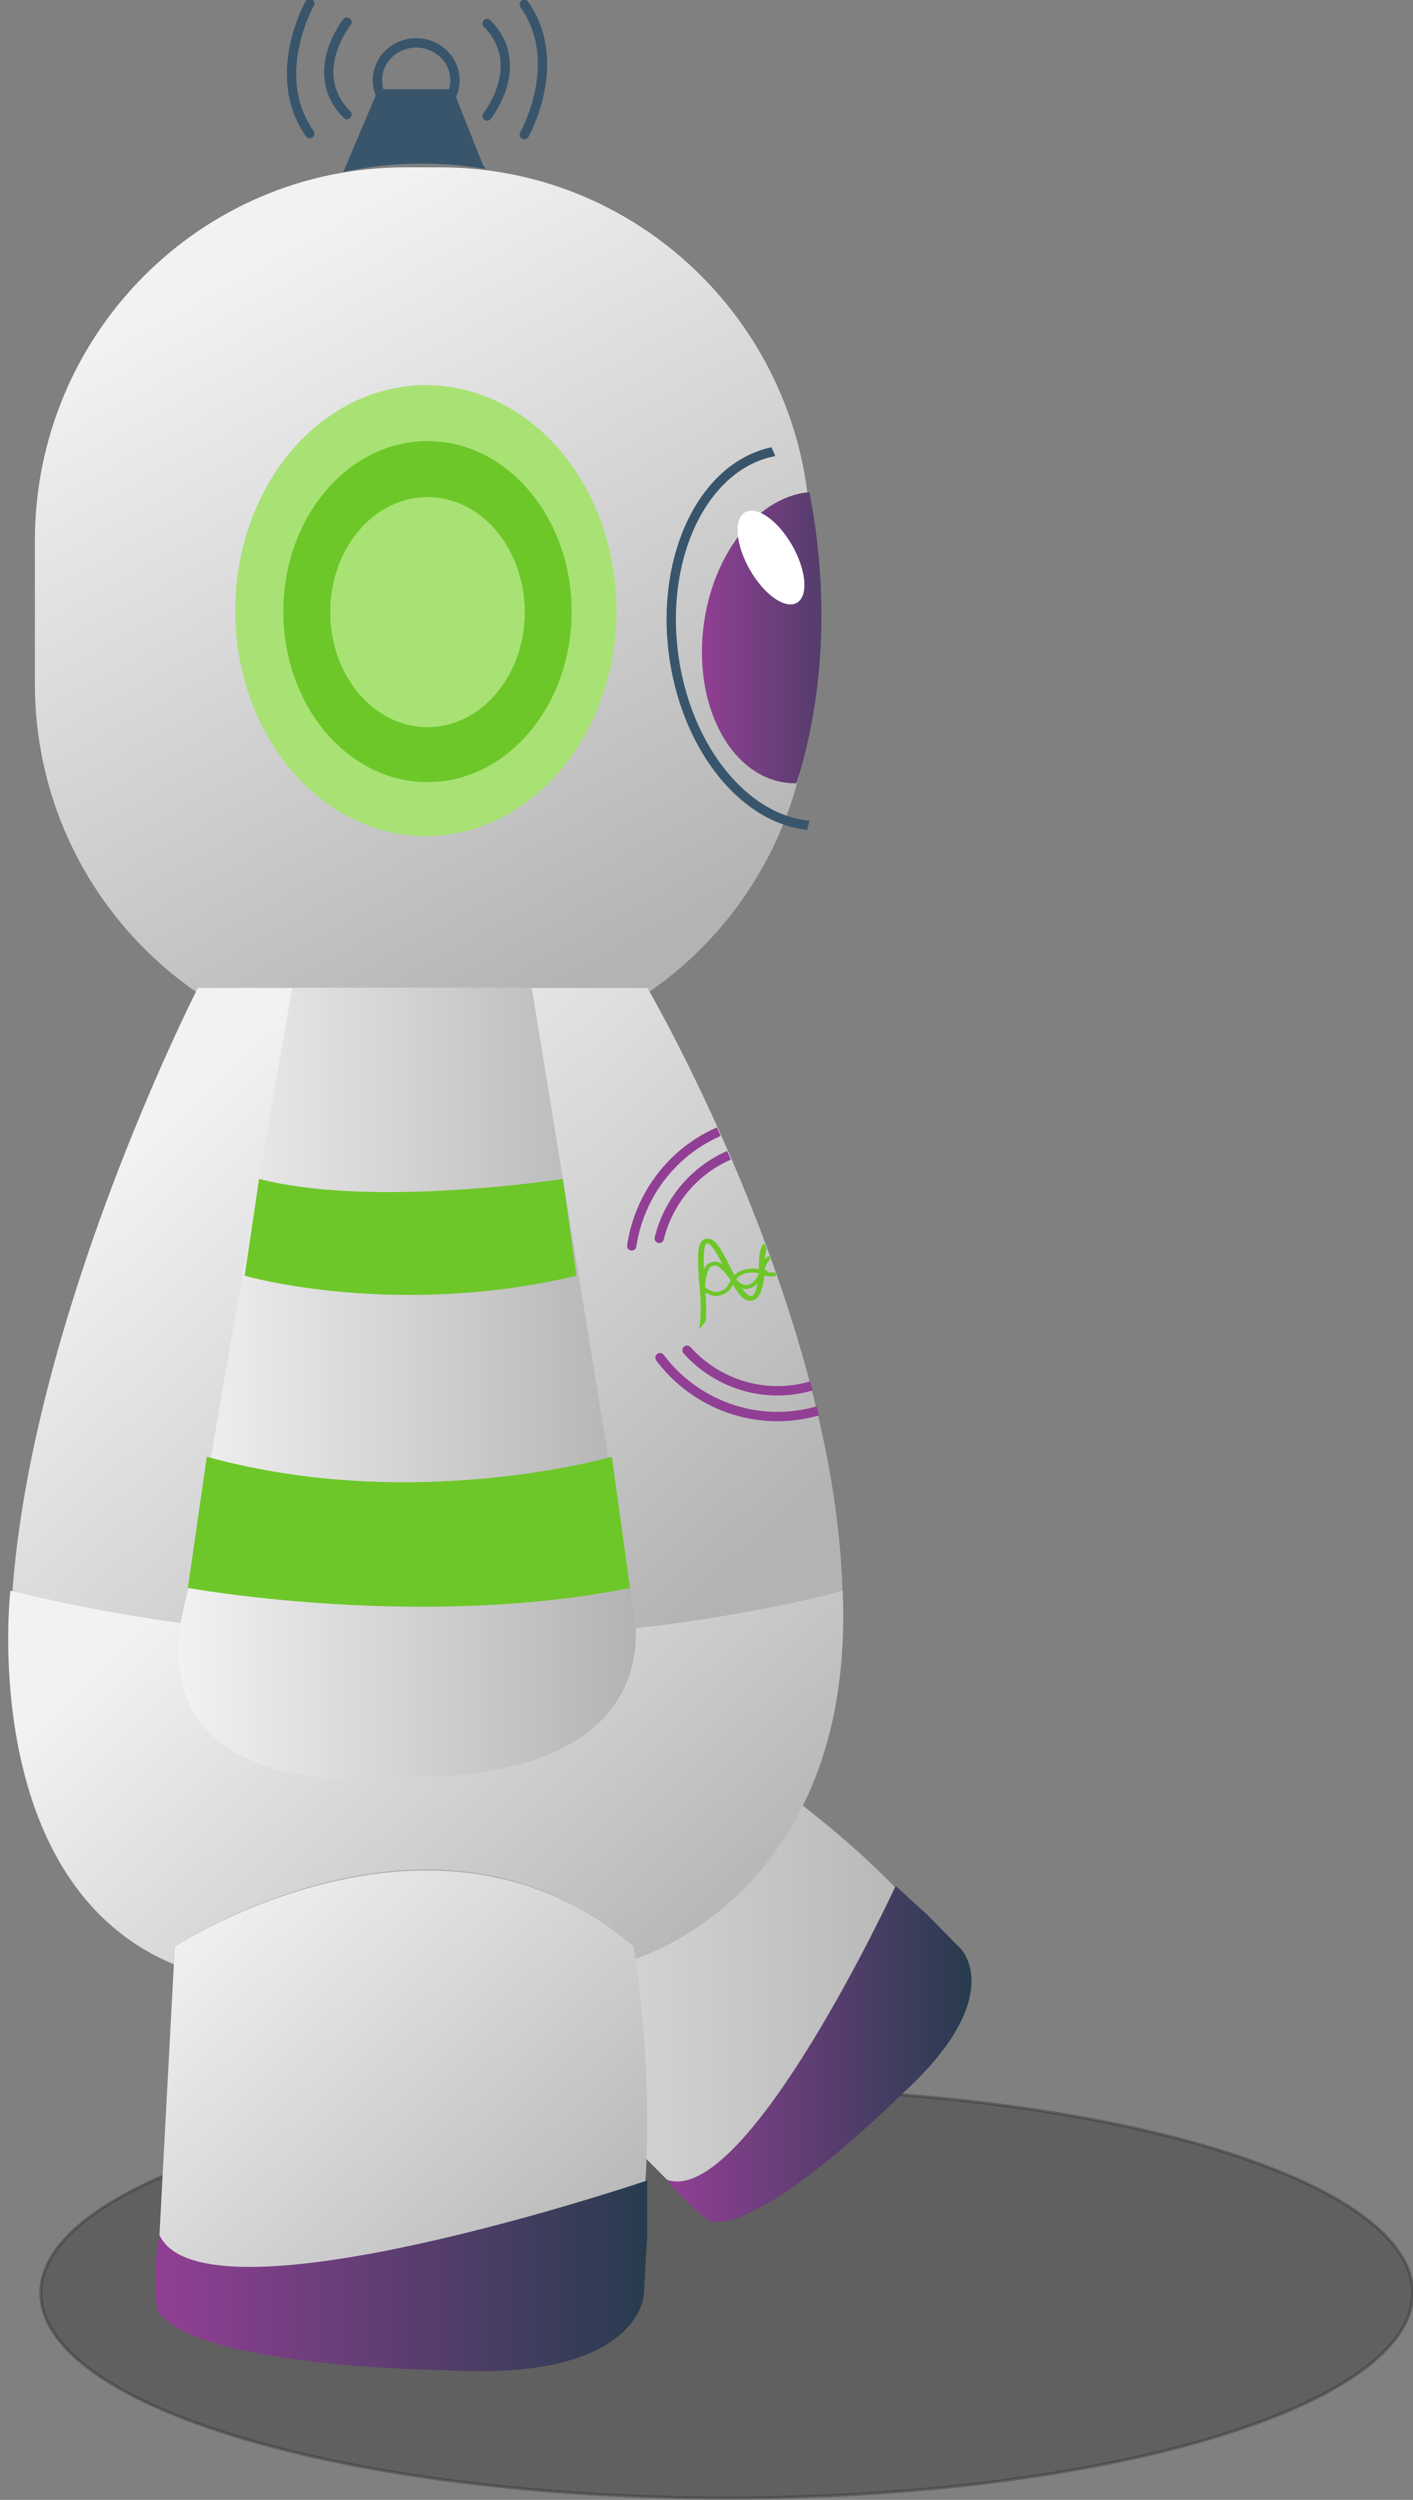 <?xml version="1.0" encoding="utf-8"?>
<!-- Generator: Adobe Illustrator 27.1.0, SVG Export Plug-In . SVG Version: 6.00 Build 0)  -->
<svg version="1.1" id="Capa_1" xmlns="http://www.w3.org/2000/svg" xmlns:xlink="http://www.w3.org/1999/xlink" x="0px" y="0px"
	 viewBox="0 0 610.47 1080" style="enable-background:new 0 0 610.47 1080;" xml:space="preserve">
<rect x="0" y="0" width="610.47" height="1080" fill="#808080" stroke="none"/>
<style type="text/css">
	.st0{opacity:0.4;fill:#303030;stroke:#303030;stroke-miterlimit:10;}
	.st1{fill:url(#SVGID_1_);}
	.st2{fill:url(#SVGID_00000124865756194822756410000008111424470238315195_);}
	.st3{fill:url(#SVGID_00000173133526647361520180000005575555826281801384_);}
	.st4{fill:url(#SVGID_00000059308251334802867440000005081788915318599575_);}
	.st5{fill:#A8E274;}
	.st6{fill:#6DC729;}
	.st7{fill:url(#SVGID_00000066511540364464412580000014496867382931577987_);}
	.st8{fill:url(#SVGID_00000109740257827565820170000012202800456308566186_);}
	.st9{fill:#38556B;}
	.st10{fill:none;stroke:#38556B;stroke-width:3;stroke-linecap:round;stroke-linejoin:round;stroke-miterlimit:10;}
	.st11{fill:url(#SVGID_00000161620811237206034600000017876251666699770008_);}
	.st12{fill:url(#SVGID_00000144304625721520229570000015648090581726480260_);}
	
		.st13{clip-path:url(#SVGID_00000046335846436266541990000013037066648427492000_);fill:url(#SVGID_00000183960493170745402160000009618379903134227391_);}
	
		.st14{clip-path:url(#SVGID_00000046335846436266541990000013037066648427492000_);fill:none;stroke:#38556B;stroke-width:3;stroke-linecap:round;stroke-linejoin:round;stroke-miterlimit:10;}
	.st15{clip-path:url(#SVGID_00000046335846436266541990000013037066648427492000_);fill:#FFFFFF;}
	.st16{clip-path:url(#SVGID_00000153693111464355532400000011337942916431617960_);}
	.st17{fill:none;stroke:#913F94;stroke-width:3;stroke-linecap:round;stroke-linejoin:round;stroke-miterlimit:10;}
	.st18{fill:#6DC729;stroke:#6DC729;stroke-miterlimit:10;}
</style>
<symbol  id="Nuevo_símbolo_2" viewBox="-226.5 -399.55 453 799.1">
	<ellipse class="st0" cx="-5" cy="-333.55" rx="221" ry="65.5"/>
	<g>
		
			<linearGradient id="SVGID_1_" gradientUnits="userSpaceOnUse" x1="-2046.803" y1="-12079.041" x2="-1909.998" y2="-11933.384" gradientTransform="matrix(0.688 -0.726 0.726 0.688 10102.215 6582.695)">
			<stop  offset="0" style="stop-color:#B3B3B3"/>
			<stop  offset="1" style="stop-color:#F2F2F2"/>
		</linearGradient>
		<path class="st1" d="M-13-165.89c0,0-39.05-25.46-61.26-55.4c0,0-14.39-15.03,27.35-53.92c0,0,40.77-48.84,54.61-28.7l58.29,58.4
			C65.99-245.51,53.44-171.12-13-165.89z"/>
	</g>
	
		<linearGradient id="SVGID_00000037660434352708557890000017075328250399314615_" gradientUnits="userSpaceOnUse" x1="-83.854" y1="-257.149" x2="14.287" y2="-257.149">
		<stop  offset="0" style="stop-color:#273C4E"/>
		<stop  offset="1" style="stop-color:#913F94"/>
	</linearGradient>
	<path style="fill:url(#SVGID_00000037660434352708557890000017075328250399314615_);" d="M-80.45-223.62
		c0,0-15.61-15.65,19.99-47.25c0,0,42.53-42.16,60.12-39.85c2.22,0.29,9.76,7.82,9.76,7.82c2.88,2.98,4.87,5.54,4.87,5.54
		c-25.7-8.88-73.71,93.88-73.71,93.88l-10.24-9.26L-80.45-223.62z"/>
	<g>
		
			<linearGradient id="SVGID_00000169532623623810780730000017728852998407889032_" gradientUnits="userSpaceOnUse" x1="29.936" y1="88.544" x2="153.57" y2="314.123">
			<stop  offset="0" style="stop-color:#B3B3B3"/>
			<stop  offset="1" style="stop-color:#F2F2F2"/>
		</linearGradient>
		<path style="fill:url(#SVGID_00000169532623623810780730000017728852998407889032_);" d="M98.62,61.41h-11.3
			c-65.88,0-119.28,53.4-119.28,119.28v45.72c0,65.88,53.4,119.28,119.28,119.28h11.3c65.88,0,119.28-53.4,119.28-119.28v-45.72
			C217.9,114.82,164.49,61.41,98.62,61.41z"/>
	</g>
	
		<linearGradient id="SVGID_00000113355295313052906060000013170484776298037406_" gradientUnits="userSpaceOnUse" x1="32.959" y1="-144.948" x2="193.552" y2="26.036">
		<stop  offset="0" style="stop-color:#B3B3B3"/>
		<stop  offset="1" style="stop-color:#F2F2F2"/>
	</linearGradient>
	<path style="fill:url(#SVGID_00000113355295313052906060000013170484776298037406_);" d="M165.39,83.49c0,0,135.93-263.62,0-315.3
		H37.79c-169.69,55.66-17.24,315.3-17.24,315.3"/>
	<ellipse class="st5" cx="91.93" cy="204.05" rx="61.42" ry="72.06"/>
	<ellipse class="st6" cx="91.41" cy="203.73" rx="46.44" ry="54.49"/>
	<ellipse class="st5" cx="91.41" cy="203.57" rx="31.33" ry="36.76"/>
	<g>
		
			<linearGradient id="SVGID_00000071560223465402142730000010509727728032439709_" gradientUnits="userSpaceOnUse" x1="41.491" y1="-343.258" x2="166.916" y2="-209.718">
			<stop  offset="0" style="stop-color:#B3B3B3"/>
			<stop  offset="1" style="stop-color:#F2F2F2"/>
		</linearGradient>
		<path style="fill:url(#SVGID_00000071560223465402142730000010509727728032439709_);" d="M24.91-222.87c0,0-9.65-57.4,0-103.74
			c0,0,1.98-26.16,77.02-23.33c0,0,83.92-6.86,76.46,23.33l-5.57,103.74C172.82-222.87,88.87-168.2,24.91-222.87z"/>
	</g>
	
		<linearGradient id="SVGID_00000157999024340040923240000017285363099573322149_" gradientUnits="userSpaceOnUse" x1="20.615" y1="-328.072" x2="179.06" y2="-328.072">
		<stop  offset="0" style="stop-color:#273C4E"/>
		<stop  offset="1" style="stop-color:#913F94"/>
	</linearGradient>
	<path style="fill:url(#SVGID_00000157999024340040923240000017285363099573322149_);" d="M21.72-334.2c0,0,1.5-27.79,63.97-23.99
		c0,0,78.94,0.63,92.25,18.38c1.68,2.24,0.98,15.64,0.98,15.64c-0.37,5.21-1.11,9.25-1.11,9.25
		c-14.07-30.8-157.19,17.34-157.19,17.34v-17.34L21.72-334.2z"/>
	<path class="st9" d="M118.53,344.19l-11.3,26.47H83.25l-9.74-24.31l-0.91-1.23C72.59,345.11,94.13,349.64,118.53,344.19z"/>
	<ellipse class="st10" cx="95.05" cy="373.52" rx="12.49" ry="11.93"/>
	<g>
		
			<linearGradient id="SVGID_00000129907879120957162630000015908943661632827817_" gradientUnits="userSpaceOnUse" x1="4.867" y1="-237.985" x2="148.649" y2="-85.104">
			<stop  offset="0" style="stop-color:#B3B3B3"/>
			<stop  offset="1" style="stop-color:#F2F2F2"/>
		</linearGradient>
		<path style="fill:url(#SVGID_00000129907879120957162630000015908943661632827817_);" d="M-42.37-109.14c0,0,122-35.37,268.17,0
			c0,0,10.81-93.19-52.68-119.36l-0.3,5.63c0,0-83.76,55.66-147.91,0l-0.58-3.82C24.33-226.69-46.54-206.13-42.37-109.14z"/>
	</g>
	<g>
		
			<linearGradient id="SVGID_00000024696479754172851330000009498906405528548993_" gradientUnits="userSpaceOnUse" x1="24.285" y1="-42.941" x2="171.57" y2="-42.941">
			<stop  offset="0" style="stop-color:#B3B3B3"/>
			<stop  offset="1" style="stop-color:#F2F2F2"/>
		</linearGradient>
		<path style="fill:url(#SVGID_00000024696479754172851330000009498906405528548993_);" d="M57.81,83.49L25.55-112.87
			c0,0-17.42-57.56,77.11-55.95c0,0,85.74-10.47,65.95,59.68L135.04,83.49H57.81z"/>
	</g>
	<path class="st6" d="M26.16-108.24l5.86,41.92c0,0,63.65-18.35,130.49,0l6.1-41.92C168.61-108.24,93.65-121.77,26.16-108.24z"/>
	<path class="st6" d="M47.78,22.46c0,0,61.06-9.49,97.89,0l4.63-30.95c0,0-48.16-13.8-106.88,0L47.78,22.46z"/>
	<path class="st10" d="M117.36,392.09c0,0,13.2-16.34,0-29.54"/>
	<path class="st10" d="M129.34,398.05c0,0,13.2-23,0-41.58"/>
	<path class="st10" d="M72.2,362.1c0,0-13.2,16.34,0,29.54"/>
	<path class="st10" d="M60.22,356.14c0,0-13.2,23,0,41.58"/>
	<g>
		<defs>
			<path id="SVGID_00000137100327757025312320000004488292714970872964_" d="M-24.26,268.65c0,0-30.68-75.99,9.29-149.34
				c0,0,58.54,31.85,39.25,94.75C24.29,214.05,6.49,275.35-24.26,268.65z"/>
		</defs>
		<clipPath id="SVGID_00000120538249558648959390000000213504711960253060_">
			<use xlink:href="#SVGID_00000137100327757025312320000004488292714970872964_"  style="overflow:visible;"/>
		</clipPath>
		
			<linearGradient id="SVGID_00000104684765151936948150000003758836265468906645_" gradientUnits="userSpaceOnUse" x1="-63.661" y1="195.416" x2="2.998" y2="195.416">
			<stop  offset="0" style="stop-color:#273C4E"/>
			<stop  offset="1" style="stop-color:#913F94"/>
		</linearGradient>
		
			<path style="clip-path:url(#SVGID_00000120538249558648959390000000213504711960253060_);fill:url(#SVGID_00000104684765151936948150000003758836265468906645_);" d="
			M2.34,200.05c3.63-25.58-8.06-48.39-26.11-50.95c-18.04-2.56-35.61,16.11-39.23,41.69c-3.63,25.58,8.06,48.39,26.11,50.95
			C-18.85,244.29-1.29,225.63,2.34,200.05z"/>
		
			<ellipse transform="matrix(0.99 -0.14 0.14 0.99 -27.712 -2.285)" style="clip-path:url(#SVGID_00000120538249558648959390000000213504711960253060_);fill:none;stroke:#38556B;stroke-width:3;stroke-linecap:round;stroke-linejoin:round;stroke-miterlimit:10;" cx="-30.06" cy="195.38" rx="42.58" ry="60.36"/>
		
			<ellipse transform="matrix(0.866 -0.5 0.5 0.866 -113.084 19.978)" style="clip-path:url(#SVGID_00000120538249558648959390000000213504711960253060_);fill:#FFFFFF;" cx="-19.26" cy="221.01" rx="7.85" ry="16.69"/>
	</g>
	<g>
		<defs>
			<path id="SVGID_00000124149540226527392570000001760023040975227776_" d="M8.73,61.41c0,0-47.67-94.44-50.2-156.95l63.86,29.22
				l15.91,94.7L8.73,61.41z"/>
		</defs>
		<clipPath id="SVGID_00000066512056667175903230000003180252501719595180_">
			<use xlink:href="#SVGID_00000124149540226527392570000001760023040975227776_"  style="overflow:visible;"/>
		</clipPath>
		<g style="clip-path:url(#SVGID_00000066512056667175903230000003180252501719595180_);">
			<g>
				<path class="st17" d="M16.75,3.45C13.42,16.82,3.14,28.03-11.1,31.88c-14.16,3.83-28.61-0.6-38.22-10.35"/>
				<path class="st17" d="M-59.63-14.07l0.03-0.71c3.15-13.66,13.53-25.18,28.01-29.1c14.74-3.99,29.79,0.98,39.38,11.58"/>
				<path class="st17" d="M16.51-34.67C5.18-49.63-14.5-57.03-33.74-51.83c-19.24,5.2-32.5,21.51-34.75,40.15"/>
				<path class="st17" d="M-58.34,23.76c11.46,14.22,30.63,21.13,49.39,16.06C9.81,34.75,22.89,19.11,25.61,1.06"/>
			</g>
			<g>
				<path class="st18" d="M2.39-12.97c-0.26-3.98-0.38-7.31-0.13-9.83c0.29-0.4,0.58-0.78,0.89-1.15c-0.1,1.11-0.17,2.23-0.22,3.32
					c-0.11,2.28-0.01,4.54,0.16,6.82c0.09,1.18,0.14,2.4,0.33,3.58C3.96-2.35,4.08,2.15,1.73,2.79C-0.8,3.47-2.74-0.1-5.7-5.99
					c-0.53-1.05-1.08-2.15-1.66-3.22c-0.68,0.89-1.66,1.69-3.45,2.19c-0.03,0.01-0.06,0.02-0.1,0.03c-1.98,0.54-3.86,0.26-4.95-0.02
					c0,0.2,0,0.4,0,0.6c-0.02,4.05-0.05,7.87-2.84,8.63c-2.08,0.56-3.71-2.05-5.88-6.58c-0.64,1.45-1.49,3.03-4.71,3.9
					c-2.83,0.77-4.74-0.02-6.36-0.99c0.02,0.3,0.04,0.59,0.06,0.88c0.59,8.43,0.81,13.22-1.63,13.89c-2.53,0.68-4.47-2.89-7.43-8.77
					c-0.53-1.05-1.08-2.15-1.66-3.22c-0.01,0.02-0.03,0.03-0.04,0.05c-0.06-0.11-0.11-0.22-0.17-0.32c0.01-0.02,0.03-0.03,0.04-0.05
					c-0.14-0.26-0.28-0.51-0.42-0.76c-0.03-0.03-0.06-0.05-0.08-0.08c-0.39-0.77-0.86-1.68-1.45-2.4c-0.9-1.29-1.82-2.25-2.7-2.58
					c-0.12-0.21-0.24-0.42-0.35-0.63c1.91,0.05,3.59,2.19,5.51,5.63c0.09-0.16,0.18-0.33,0.27-0.49c0.73-1.36,1.48-2.76,3.89-3.41
					c2.2-0.59,3.71,0.27,5.27,1.27c-0.56-8.58-0.5-14.2,2.66-15.05c3.67-0.99,6.31,4.67,9.09,10.67c0.16,0.34,0.32,0.69,0.49,1.04
					c0.51-0.91,1.25-1.69,2.89-2.13c2.34-0.63,3.64-0.21,4.73,0.24c0.19-2.71,0.89-7.55,3.4-8.23c0.04-0.01,0.08-0.02,0.12-0.03
					c2.19-0.46,4.02,1.75,6.15,5.58c0.09-0.16,0.18-0.33,0.27-0.49c0.73-1.36,1.48-2.76,3.89-3.41
					C-0.69-14.84,0.83-13.97,2.39-12.97z M-43.86,4.28c2.04,4.05,4.58,9.1,6.5,8.58c1.68-0.45,1.39-6.46,1.03-11.84
					c-0.42,2.48-1.07,4.42-2.9,4.91C-41.4,6.51-42.92,5-44.42,3.17C-44.24,3.53-44.05,3.9-43.86,4.28z M-36.64-2.06
					c-1.58-1.01-3.07-1.97-5.14-1.41c-2.17,0.59-2.85,1.85-3.56,3.19c-0.15,0.28-0.3,0.55-0.46,0.83c0.15,0.28,0.3,0.56,0.46,0.85
					c0.24,0.29,0.48,0.59,0.71,0.88c1.57,1.96,3.2,3.99,5.33,3.41c1.96-0.53,2.43-3.55,2.83-6.56c-0.03-0.38-0.05-0.76-0.08-1.13
					C-36.57-2.02-36.61-2.04-36.64-2.06z M-33.78-17.02c-2.37,0.64-2.42,6.46-2.09,12.36c0.55-2.59,1.54-4.78,3.96-5.43
					c2.6-0.7,4.29,0.59,5.73,2.35C-28.4-12.5-31.08-17.75-33.78-17.02z M-25.34-5.96c-1.69-2.37-3.47-4.72-6.5-3.9
					c-2.64,0.71-3.44,3.76-3.92,6.89c0.02,0.37,0.05,0.73,0.07,1.09c1.68,1.05,3.51,1.94,6.33,1.18c3.17-0.86,3.85-2.43,4.5-3.95
					c0.02-0.05,0.05-0.1,0.07-0.16C-24.98-5.17-25.16-5.56-25.34-5.96z M-18.83,1.75c1.87-0.51,2.09-3.88,2.12-6.96
					c-0.51,1.36-1.32,2.55-3.18,3.05c-1.24,0.34-2.23-0.09-3.12-0.89C-21.58-0.25-20.07,2.08-18.83,1.75z M-16.81-7.35
					c-1.12-0.47-2.29-0.93-4.57-0.32c-1.64,0.44-2.27,1.28-2.76,2.29c0.17,0.35,0.33,0.71,0.5,1.06c1.08,1.36,2.22,2.31,3.68,1.92
					c2.05-0.56,2.69-2.16,3.17-3.82c0.01-0.25,0.02-0.61,0.04-1.05c-0.06-0.02-0.1-0.04-0.12-0.04L-16.81-7.35z M-13.14-15.43
					c-0.02,0-0.04,0.01-0.06,0.01c-1.38,0.37-2.23,3.5-2.58,6.54c0.71-1.27,1.85-2.71,3.5-3.16c0.03-0.01,0.07-0.02,0.1-0.03
					c1.44-0.35,2.61,0.04,3.65,0.79C-10.06-13.82-11.66-15.74-13.14-15.43z M-7.95-10.29c-1.19-1.17-2.52-1.94-4.18-1.54
					c-0.03,0.01-0.05,0.01-0.08,0.02c-1.87,0.51-3.07,2.59-3.66,3.93c-0.01,0.1-0.02,0.2-0.02,0.3c0.01,0,0.02-0.01,0.04-0.01
					c0,0.09,0,0.18,0,0.26c1,0.27,2.92,0.63,4.89,0.09c0.03-0.01,0.06-0.02,0.09-0.02C-9.1-7.75-8.18-8.6-7.53-9.53
					C-7.67-9.79-7.81-10.04-7.95-10.29z M-4.9-6.26c2.04,4.05,4.58,9.1,6.5,8.58C3.28,1.86,2.99-4.14,2.63-9.52
					c-0.42,2.48-1.07,4.42-2.9,4.91c-2.17,0.59-3.68-0.92-5.19-2.75C-5.28-7.01-5.09-6.64-4.9-6.26z M-6.38-10.82
					c-0.15,0.28-0.3,0.55-0.46,0.83c0.15,0.28,0.3,0.56,0.46,0.85c0.24,0.29,0.48,0.59,0.71,0.88c1.57,1.96,3.2,3.99,5.33,3.41
					C1.62-5.38,2.09-8.4,2.49-11.4c-0.03-0.38-0.05-0.76-0.08-1.13c-0.03-0.02-0.07-0.04-0.1-0.06c-1.58-1.02-3.07-1.97-5.14-1.41
					C-4.98-13.42-5.66-12.16-6.38-10.82z"/>
			</g>
		</g>
	</g>
</symbol>
<use xlink:href="#Nuevo_símbolo_2"  width="453" height="799.1" id="XMLID_00000156589648214267278100000004741195358048234132_" x="-226.5" y="-399.55" transform="matrix(-1.341 0 0 -1.352 307.274 539.668)" style="overflow:visible;"/>
</svg>
